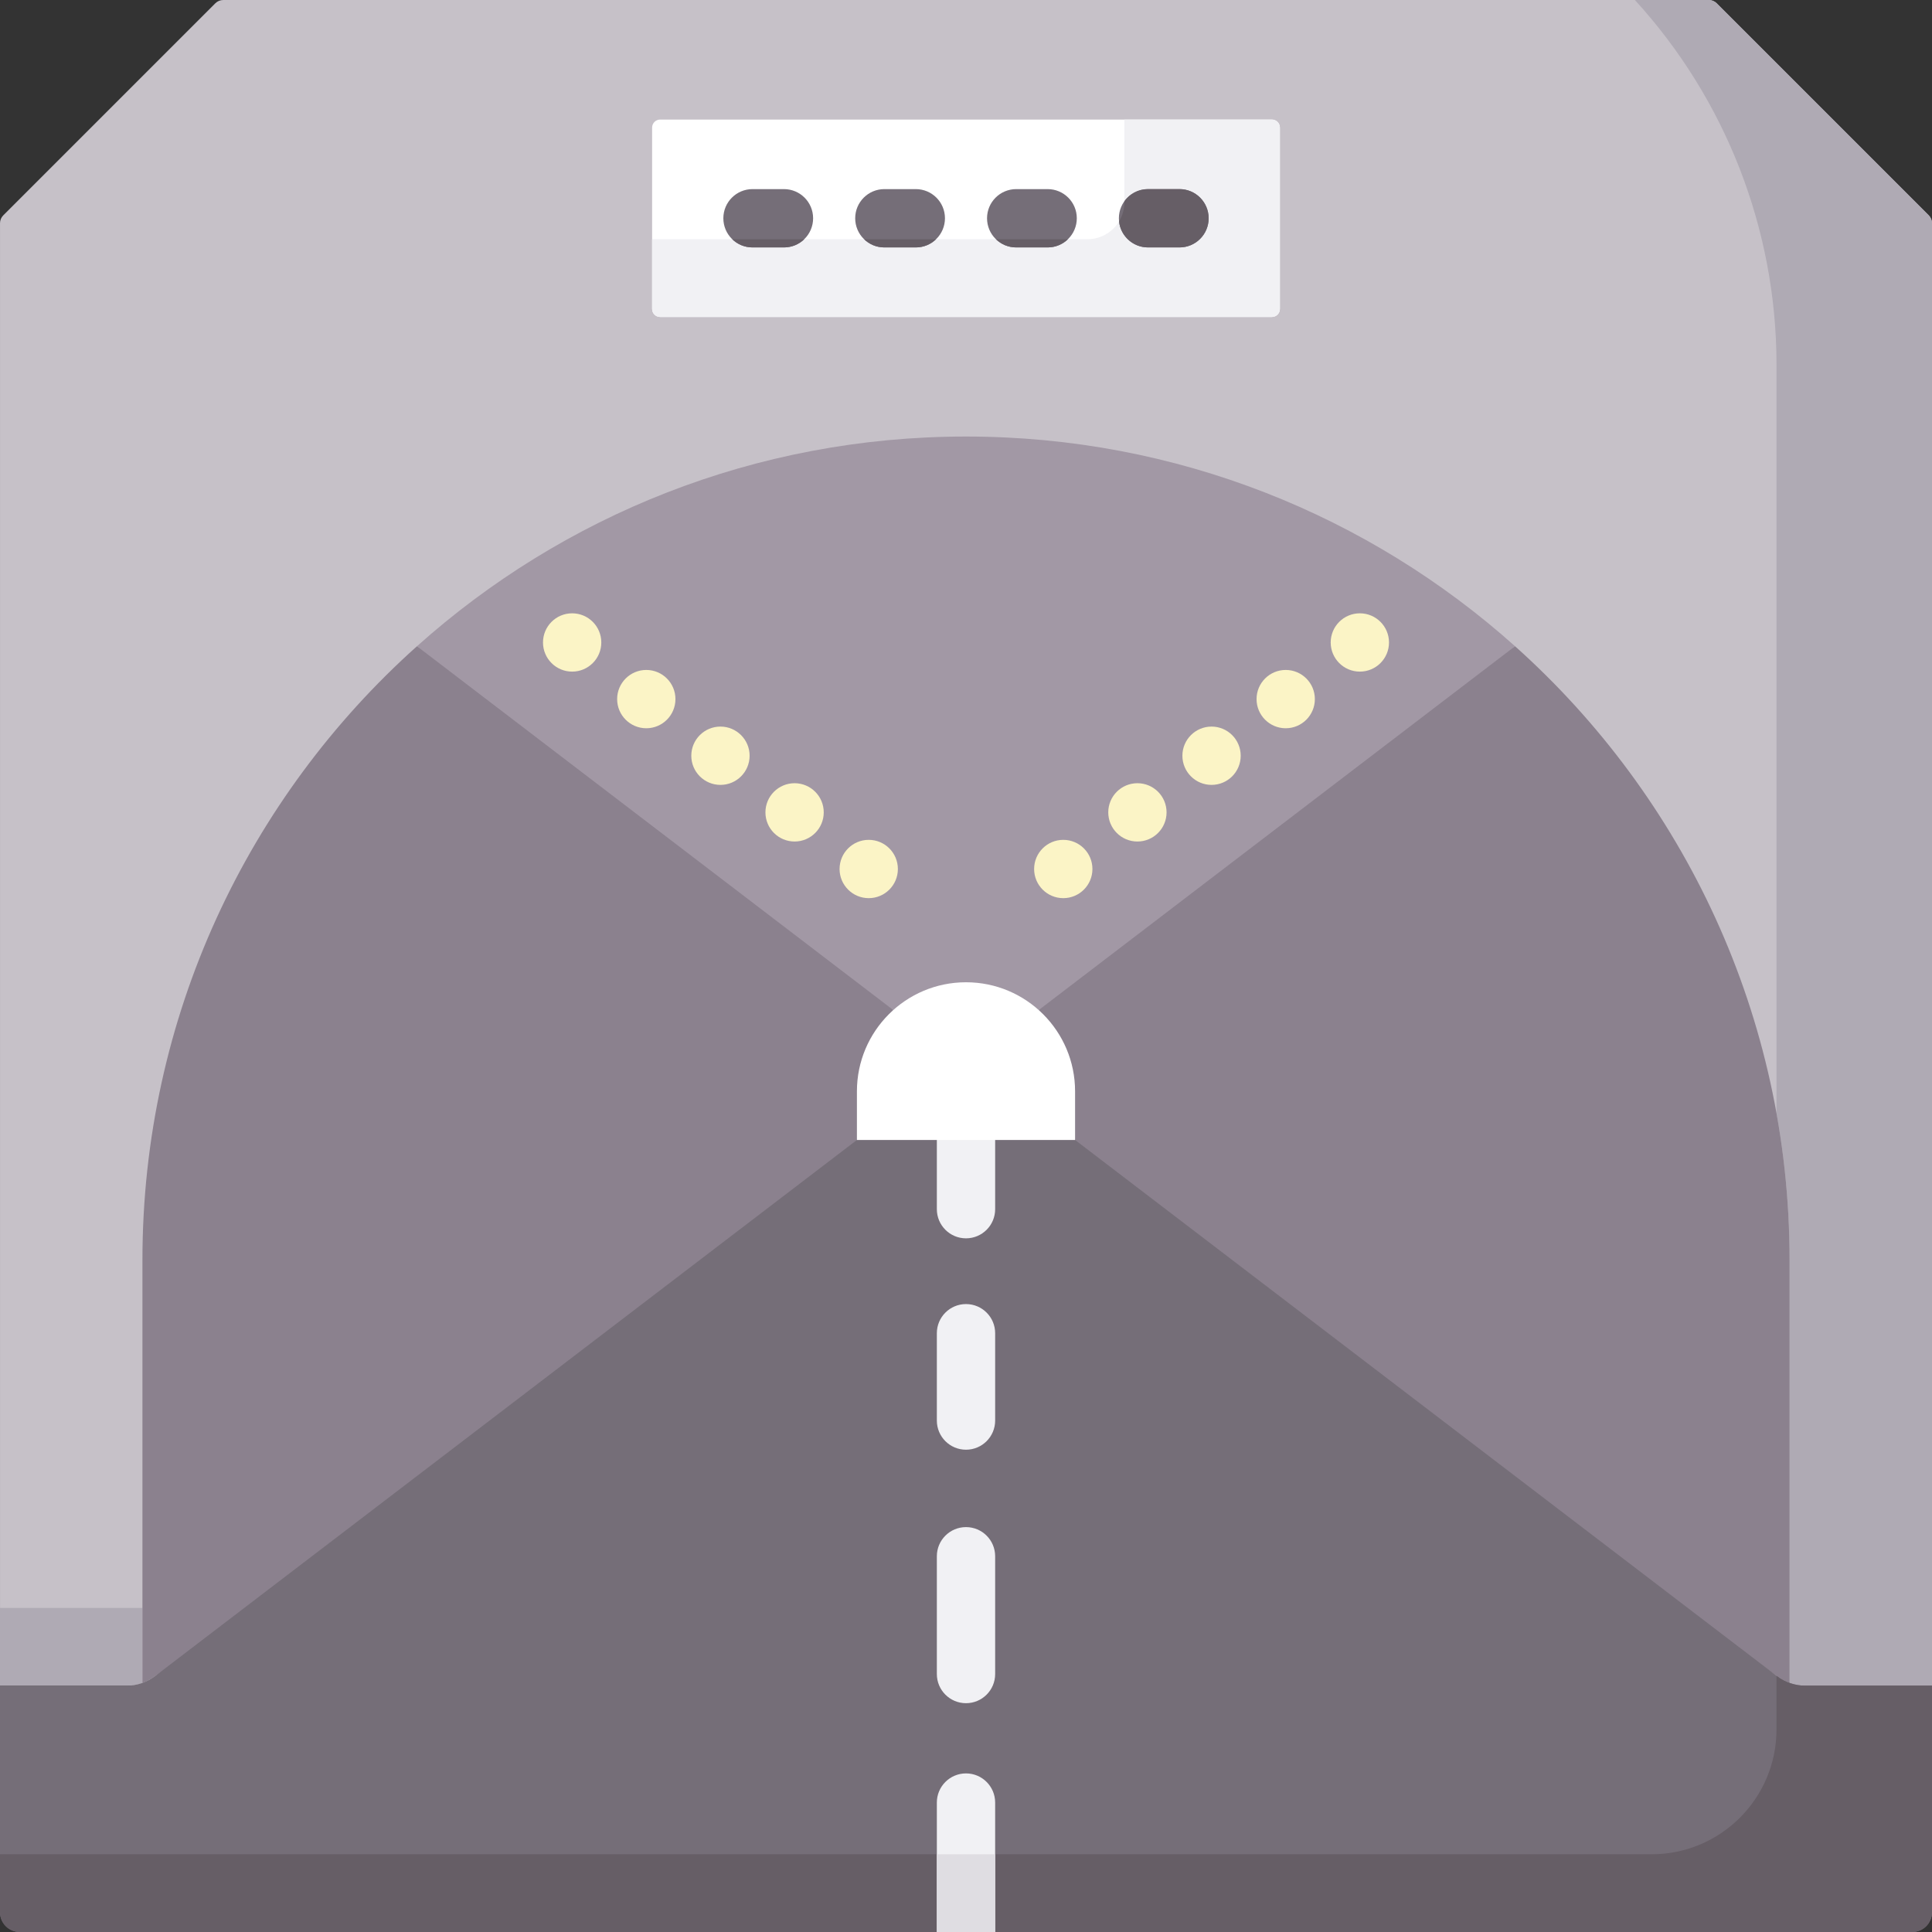 <?xml version="1.0" encoding="UTF-8"?> <svg xmlns="http://www.w3.org/2000/svg" id="Capa_1" height="512" viewBox="0 0 512 512" width="512"><rect x="0" y="0" width="512" height="512" fill="#333333" stroke="none"/> <g> <path d="m511.131 57.063-56.194-56.194c-.556-.556-1.311-.869-2.098-.869h-393.678c-.787 0-1.542.313-2.098.869l-56.194 56.194c-.556.557-.869 1.311-.869 2.098v387.566h512v-387.566c0-.787-.313-1.542-.869-2.098z" fill="#c6c1c8"></path> <path d="m511.131 57.063-56.194-56.194c-.556-.556-1.311-.869-2.098-.869h-19.578c24.091 26.351 37.532 60.822 37.532 96.68v198.337c2.274 12.63 3.461 25.638 3.461 38.923v112.052c1.348.485 2.779.737 4.231.737h33.515v-387.568c0-.787-.313-1.542-.869-2.098z" fill="#afaab4"></path> <path d="m0 426.124v20.604h33.516c1.452 0 2.882-.253 4.231-.737v-19.866h-37.747z" fill="#afaab4"></path> <path d="m275.27 308.624 195.623 135.537c1.027.784 2.161 1.399 3.361 1.83v-112.052c0-64.641-28.102-122.718-72.755-162.682l-76.974 46.082-49.254 50.333h-.001c.001-.001 0 40.952 0 40.952z" fill="#8b818e"></path> <path d="m41.109 444.16 197.229-135.536s-1.608-40.953-1.607-40.953h-.001l-50.026-52.386-76.202-44.028c-44.653 39.964-72.755 98.041-72.755 162.682v112.051c1.2-.431 2.335-1.046 3.362-1.83z" fill="#8b818e"></path> <path d="m256 115.686c-55.897 0-106.886 21.013-145.499 55.571l126.228 96.414h.001s38.541 0 38.54 0h.001l126.228-96.414c-38.613-34.558-89.602-55.571-145.499-55.571z" fill="#a298a5"></path> <path d="m337.052 84.003h-162.104c-1.177 0-2.13-.954-2.13-2.13v-48.06c0-1.177.954-2.13 2.13-2.13h162.105c1.177 0 2.13.954 2.13 2.13v48.06c0 1.177-.954 2.13-2.131 2.13z" fill="#fff"></path> <path d="m337.052 31.682h-39.077v21.923c0 5.409-4.385 9.795-9.795 9.795h-115.363v18.473c0 1.177.954 2.13 2.131 2.13h162.105c1.177 0 2.131-.954 2.131-2.13v-48.06c-.001-1.177-.955-2.131-2.132-2.131z" fill="#f1f1f4"></path> <path d="m512 446.728h-33.516c-2.744 0-5.412-.902-7.593-2.568l-185.984-142.058-28.907-7.3-28.907 7.301-185.984 142.057c-2.181 1.666-4.849 2.568-7.593 2.568h-33.516v28.831l.002 31.193c0 2.898 2.349 5.248 5.248 5.248h501.502c2.898 0 5.248-2.35 5.248-5.248l-.002-31.194z" fill="#756e78"></path> <path d="m512 446.728h-33.516c-2.744 0-5.412-.902-7.593-2.568l-.1-.076-.001 10.871v3.348c.001 18.277-14.815 33.094-33.092 33.094h-437.697l.001 15.356c0 2.898 2.349 5.248 5.248 5.248h501.502c2.898 0 5.248-2.35 5.248-5.248l-.002-31.194z" fill="#665e66"></path> <g> <g> <circle cx="210.573" cy="215.285" fill="#fbf4c6" r="7.726"></circle> </g> </g> <g> <g> <circle cx="171.274" cy="185.269" fill="#fbf4c6" r="7.726"></circle> </g> </g> <g> <g> <circle cx="190.927" cy="200.278" fill="#fbf4c6" r="7.726"></circle> </g> </g> <g> <g> <circle cx="151.626" cy="170.26" fill="#fbf4c6" r="7.726"></circle> </g> </g> <g> <g> <circle cx="230.221" cy="230.294" fill="#fbf4c6" r="7.726"></circle> </g> </g> <g> <g> <circle cx="301.427" cy="215.285" fill="#fbf4c6" r="7.726"></circle> </g> </g> <g> <g> <circle cx="340.726" cy="185.269" fill="#fbf4c6" r="7.726"></circle> </g> </g> <g> <g> <circle cx="321.073" cy="200.278" fill="#fbf4c6" r="7.726"></circle> </g> </g> <g> <g> <circle cx="360.374" cy="170.26" fill="#fbf4c6" r="7.726"></circle> </g> </g> <g> <g> <circle cx="281.779" cy="230.294" fill="#fbf4c6" r="7.726"></circle> </g> </g> <path d="m207.757 65.569h-8.335c-4.267 0-7.726-3.459-7.726-7.726s3.459-7.726 7.726-7.726h8.335c4.267 0 7.726 3.459 7.726 7.726s-3.459 7.726-7.726 7.726zm42.667-7.726c0-4.267-3.459-7.726-7.726-7.726h-8.335c-4.267 0-7.726 3.459-7.726 7.726s3.459 7.726 7.726 7.726h8.335c4.266 0 7.726-3.459 7.726-7.726zm69.88 0c0-4.267-3.459-7.726-7.726-7.726h-8.335c-4.267 0-7.726 3.459-7.726 7.726s3.459 7.726 7.726 7.726h8.335c4.267 0 7.726-3.459 7.726-7.726zm-34.94 0c0-4.267-3.459-7.726-7.726-7.726h-8.335c-4.267 0-7.726 3.459-7.726 7.726s3.459 7.726 7.726 7.726h8.335c4.266 0 7.726-3.459 7.726-7.726z" fill="#756e78"></path> <g fill="#665e66"> <path d="m194.055 63.4c1.39 1.343 3.282 2.169 5.367 2.169h8.335c2.085 0 3.977-.826 5.367-2.169z"></path> <path d="m248.064 63.4h-19.069c1.39 1.343 3.282 2.169 5.367 2.169h8.335c2.085 0 3.977-.827 5.367-2.169z"></path> <path d="m312.577 50.116h-8.335c-2.58 0-4.864 1.265-6.267 3.208v.281c0 1.857-.517 3.593-1.414 5.072.416 3.875 3.696 6.892 7.681 6.892h8.335c4.267 0 7.726-3.459 7.726-7.726s-3.458-7.727-7.726-7.727z"></path> <path d="m283.005 63.4h-19.069c1.39 1.343 3.282 2.169 5.367 2.169h8.335c2.085 0 3.977-.827 5.367-2.169z"></path> </g> <path d="m248.274 300.102h15.453v20.343c0 4.267-3.459 7.726-7.726 7.726s-7.726-3.459-7.726-7.726v-18.343c-.001.001-.001-1.999-.001-2zm7.726 45.49c-4.267 0-7.726 3.459-7.726 7.726v23.144c0 4.267 3.459 7.726 7.726 7.726s7.726-3.459 7.726-7.726v-23.144c0-4.267-3.459-7.726-7.726-7.726zm0 105.772c4.267 0 7.726-3.459 7.726-7.726v-31.212c0-4.267-3.459-7.726-7.726-7.726s-7.726 3.459-7.726 7.726v31.212c0 4.266 3.459 7.726 7.726 7.726zm0 18.607c-4.267 0-7.726 3.459-7.726 7.726v34.303h15.453v-34.302c-.001-4.267-3.46-7.727-7.727-7.727z" fill="#f1f1f4"></path> <path d="m248.274 491.396h15.453v20.604h-15.453z" fill="#dfdde2"></path> <path d="m284.907 302.103h-57.814v-12.885c0-15.965 12.942-28.907 28.907-28.907 15.965 0 28.907 12.942 28.907 28.907z" fill="#fff"></path> </g> </svg> 